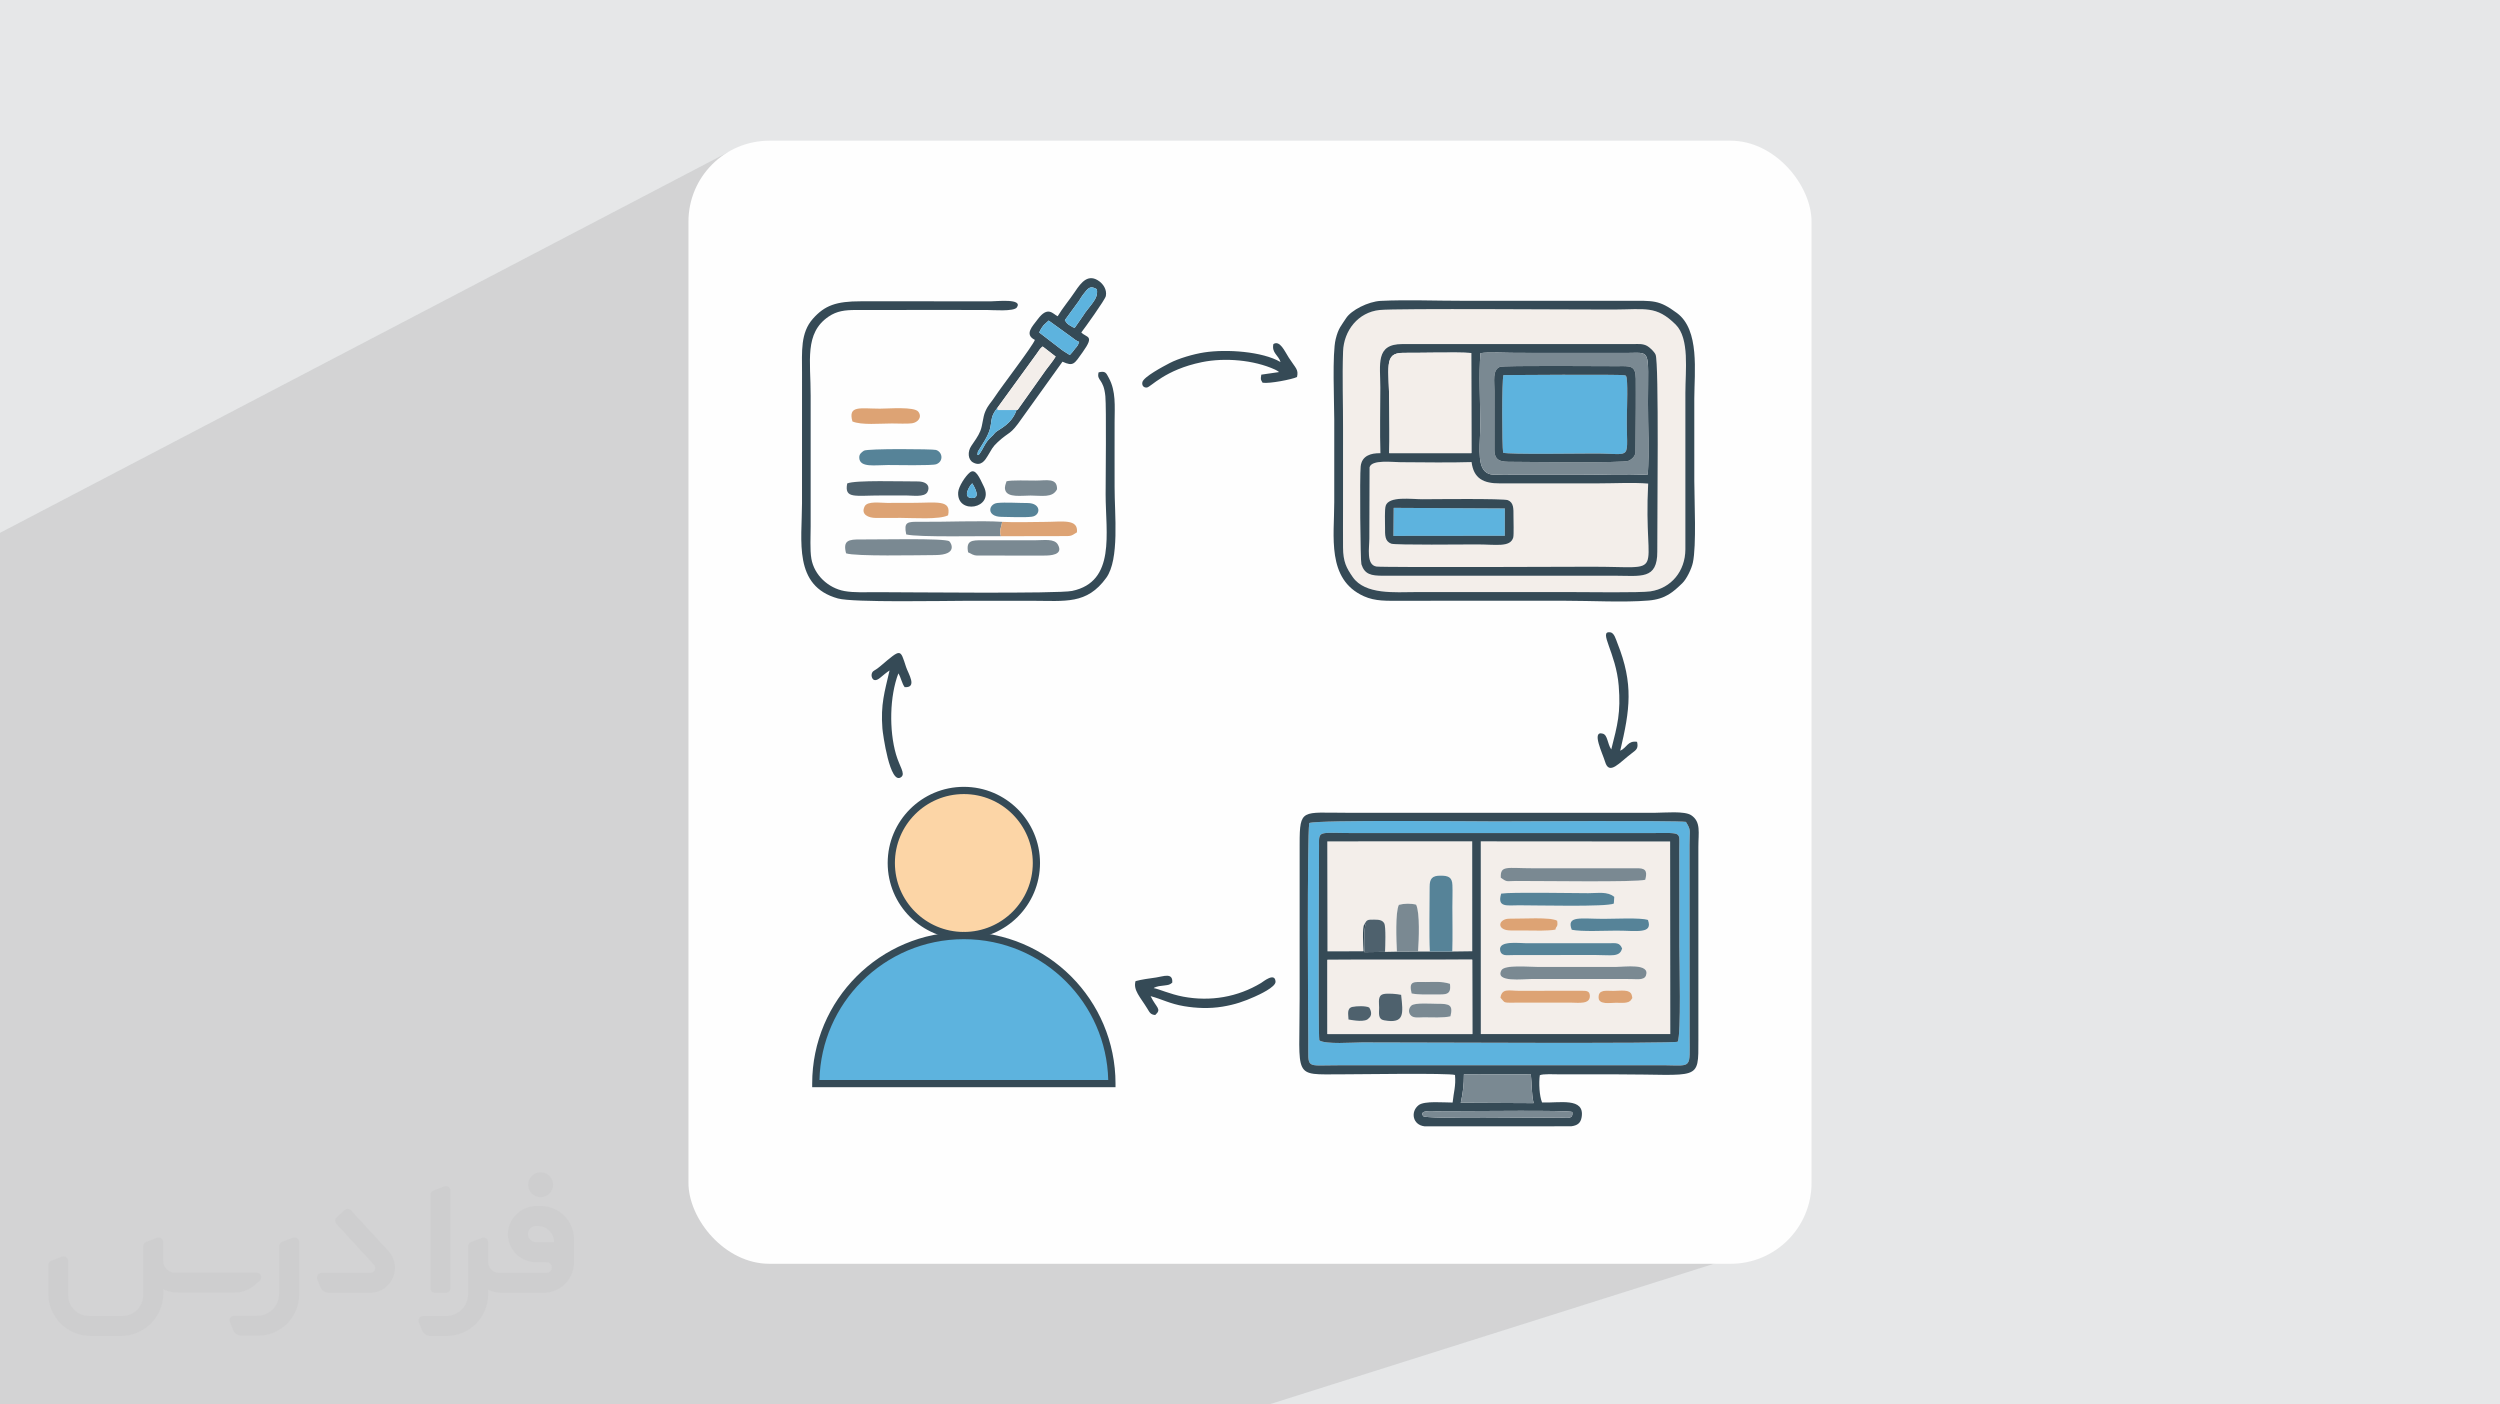 <?xml version="1.0" encoding="UTF-8"?>
<!DOCTYPE svg PUBLIC "-//W3C//DTD SVG 1.0//EN" "http://www.w3.org/TR/2001/REC-SVG-20010904/DTD/svg10.dtd">
<!-- Creator: CorelDRAW -->
<svg xmlns="http://www.w3.org/2000/svg" xml:space="preserve" width="94.192mm" height="52.917mm" version="1.0" style="shape-rendering:geometricPrecision; text-rendering:geometricPrecision; image-rendering:optimizeQuality; fill-rule:evenodd; clip-rule:evenodd"
viewBox="0 0 9404.92 5283.66"
 xmlns:xlink="http://www.w3.org/1999/xlink"
 xmlns:xodm="http://www.corel.com/coreldraw/odm/2003">
 <defs>
  <style type="text/css">
   <![CDATA[
    .fil2 {fill:#FEFEFE}
    .fil14 {fill:#FCD5A6}
    .fil6 {fill:#354A56}
    .fil10 {fill:#4E616D}
    .fil8 {fill:#568398}
    .fil5 {fill:#5DB3DE}
    .fil7 {fill:#7A8992}
    .fil9 {fill:#DDA374}
    .fil11 {fill:#EDDCCA}
    .fil4 {fill:#F3EEEA}
    .fil12 {fill:white}
    .fil13 {fill:#2B2A29;fill-rule:nonzero}
    .fil15 {fill:#354A56;fill-rule:nonzero}
    .fil3 {fill:#373435;fill-rule:nonzero;fill-opacity:0.031}
    .fil1 {fill:#2B2A29;fill-opacity:0.102}
    .fil0 {fill:#E6E7E8}
   ]]>
  </style>
 </defs>
 <g id="Layer_x0020_1">
  <polygon class="fil0" points="-0,0 9404.92,0 9404.92,5283.66 -0,5283.66 "/>
  <polygon class="fil1" points="6532.25,3955.98 6723.22,4667.13 4773.4,5283.66 38.76,5283.66 -0,5283.66 -0,2004.49 2736.98,573.52 "/>
  <rect class="fil2" x="2589.93" y="529.3" width="4225.03" height="4225.03" rx="304.59" ry="304.59"/>
  <g id="_2950171100736">
   <path class="fil3" d="M1125.4 4672.59l0 197.03c0,20.41 -3.74,40.82 -11.66,59.56 -7.92,18.74 -19.16,36.25 -33.74,50.4 -14.58,14.58 -31.65,25.82 -50.4,33.74 -18.74,7.92 -39.15,11.66 -59.56,11.66l-60.82 0c-7.08,0 -14.16,-2.08 -19.99,-6.25 -5.83,-4.16 -10.41,-9.58 -12.92,-16.25l-11.24 -29.16c-0.83,-2.5 -1.25,-5.41 -1.25,-8.33 0,-2.92 1.25,-5.42 2.92,-7.92 1.67,-2.5 3.74,-4.16 6.25,-5.41 2.5,-1.25 5.41,-2.09 7.91,-1.67l86.23 0c22.08,0 42.91,-8.75 58.73,-24.57 15.41,-15.42 24.15,-36.65 24.15,-58.73l0 -179.12c0,-3.33 1.26,-6.66 3.33,-9.58 2.09,-2.92 5,-5 7.92,-6.25l40.82 -15.83c2.5,-0.84 5.41,-1.25 8.33,-0.84 2.92,0.42 5.42,1.26 7.5,2.92 2.09,1.67 4.17,3.75 5.42,6.25 1.25,2.92 2.08,5.83 2.08,8.33z"/>
   <path class="fil3" d="M2033.88 4536.8l-15 0c-59.57,0 -109.13,48.73 -108.31,107.88 0.42,27.5 12.08,54.16 31.66,73.32 19.57,19.57 46.23,30.4 74.14,30.4l39.57 0c5.42,0 10.41,2.08 14.17,5.83 3.74,3.74 5.83,8.75 5.83,14.16 0,5.42 -2.09,10.41 -5.83,14.17 -3.75,3.74 -8.75,5.83 -14.17,5.83l-179.11 0c-10.83,0 -20.83,-4.58 -28.33,-12.08 -7.5,-7.5 -11.66,-17.91 -12.08,-28.33l0 -74.98c0,-2.92 -0.83,-5.41 -2.08,-7.92 -1.25,-2.5 -3.33,-4.57 -5.42,-6.24 -2.08,-1.67 -4.99,-2.51 -7.5,-2.92 -2.92,-0.42 -5.41,0 -8.33,0.83l-41.24 15.83c-2.92,1.25 -5.83,3.33 -7.92,6.25 -2.08,2.92 -2.92,6.25 -2.92,9.58l0 179.12c0,22.08 -8.75,43.32 -24.15,58.73 -15.42,15.42 -36.65,24.57 -58.73,24.57l-86.64 0.01c-2.92,0 -5.42,0.83 -7.92,2.08 -2.5,1.25 -4.58,3.33 -6.25,5.42 -1.66,2.5 -2.5,4.99 -2.92,7.5 -0.41,2.92 0,5.41 1.26,8.33l11.24 29.16c2.5,6.67 7.08,12.5 12.91,16.66 5.83,4.16 12.91,6.25 20,5.83l60.81 0c41.24,0 80.81,-16.25 109.97,-45.82 29.16,-29.16 45.81,-68.74 45.81,-109.97l0 -18.32c15.84,7.91 33.33,12.08 50.82,12.08l157.03 0c30.41,0 59.99,-12.08 81.65,-33.74 21.66,-21.67 33.74,-50.82 33.74,-81.65l0 -85.81c0,-33.32 -13.33,-65.39 -36.65,-89.14 -23.74,-23.74 -55.82,-36.65 -89.14,-36.65zm50.39 136.2l-66.64 0c-7.92,0 -15.42,-2.5 -21.25,-7.91 -5.83,-5.42 -9.59,-12.5 -10.41,-20.42 0,-4.16 0.42,-8.75 2.08,-12.91 1.67,-4.16 3.75,-7.91 6.67,-10.82 5.83,-5.42 13.75,-8.76 21.66,-8.76l7.09 0c16.25,0 31.65,6.25 42.9,17.91 11.66,11.25 17.91,26.66 17.91,42.91z"/>
   <path class="fil3" d="M1694.39 4478.9l0 367.39c0,2.08 -0.42,4.57 -1.25,6.66 -0.84,2.09 -2.09,4.16 -3.75,5.83 -1.67,1.67 -3.33,2.92 -5.41,3.74 -2.09,0.84 -4.16,1.26 -6.67,1.26l-40.82 0c-2.08,0 -4.58,-0.42 -6.66,-1.26 -2.09,-0.83 -4.16,-2.08 -5.42,-3.74 -1.66,-1.67 -2.92,-3.74 -3.74,-5.83 -0.83,-2.09 -1.25,-4.58 -1.25,-6.66l0 -351.57c0,-3.32 0.83,-6.66 2.92,-9.58 2.08,-2.92 4.58,-5 7.91,-6.25l40.83 -15.83c2.5,-0.84 5.41,-1.25 8.33,-1.25 2.92,0.41 5.41,1.25 7.5,2.92 2.5,1.66 4.16,3.74 5.41,6.24 1.25,2.09 2.09,5 2.09,7.92z"/>
   <path class="fil3" d="M1391.56 4863.79l-153.7 0c-7.08,0 -14.17,-2.09 -20,-6.25 -5.83,-4.16 -10.41,-9.99 -13.33,-16.66l-11.24 -28.74c-0.83,-2.51 -1.25,-5.42 -0.83,-8.34 0.41,-2.92 1.25,-5.41 2.92,-7.91 1.66,-2.51 3.74,-4.16 6.24,-5.42 2.51,-1.25 5.42,-2.08 7.92,-2.08l184.11 0c3.33,0 6.66,-1.25 9.58,-2.92 2.93,-2.09 5,-4.58 6.67,-7.92 1.25,-3.33 1.67,-6.66 1.25,-9.99 -0.42,-3.33 -2.08,-6.67 -4.16,-9.17l-141.63 -154.12c-2.92,-3.33 -4.58,-7.92 -4.58,-12.5 0,-4.58 2.09,-8.75 5.83,-12.08l29.58 -27.49c3.33,-2.92 7.92,-4.58 12.5,-4.58 4.58,0.42 8.75,2.09 12.08,5.83l140.37 152.87c55.41,59.57 12.5,157.46 -69.56,157.46z"/>
   <path class="fil3" d="M977.53 4817.97l-20 17.07c-20.83,17.91 -47.49,27.91 -74.98,27.91l-211.19 0c-19.57,0 -39.15,-4.16 -57.06,-12.49l0 16.25c0,20.82 -4.16,41.65 -12.08,60.81 -7.91,19.16 -19.57,36.65 -34.57,51.65 -14.58,14.58 -32.07,26.24 -51.65,34.58 -19.16,7.91 -39.99,12.07 -60.82,12.07l-114.55 0.01c-20.83,0 -41.66,-4.17 -60.82,-12.08 -19.16,-7.92 -36.65,-19.58 -51.65,-34.58 -14.58,-14.58 -26.24,-32.07 -34.57,-51.65 -7.92,-19.16 -12.08,-39.98 -12.08,-60.81l0 -107.89c0,-3.33 1.25,-6.66 2.92,-9.58 2.09,-2.92 4.58,-5 7.92,-6.25l40.82 -15.83c2.5,-0.84 5.41,-1.26 8.33,-0.84 2.92,0.42 5.42,1.25 7.5,2.92 2.09,1.67 4.16,3.75 5.42,6.25 1.25,2.5 2.08,5 2.08,7.92l0 128.71c0,20.83 8.34,40.82 22.92,55.41 14.58,14.58 34.57,22.91 55.4,22.91l125.79 0c20.83,0 40.41,-8.34 54.99,-22.92 14.58,-14.58 22.92,-34.57 22.92,-55.4l0 -184.11c0,-3.33 1.25,-6.67 2.92,-9.59 2.08,-2.92 4.57,-4.99 7.91,-6.24l40.82 -15.84c2.51,-0.83 5.42,-1.25 8.34,-0.83 2.92,0.42 5.41,1.25 7.91,2.92 2.51,1.67 4.17,3.74 5.42,6.25 1.25,2.5 2.08,5.41 2.08,7.91l0 70.4c0,11.66 4.58,23.32 12.92,31.65 8.33,8.34 19.57,13.33 31.65,13.33l307.4 0c3.33,0 7.09,0.84 9.59,2.92 2.92,2.09 5,5 6.25,7.92 1.25,3.33 1.25,6.66 0.41,10.41 0,3.74 -2.08,6.66 -4.57,8.75z"/>
   <path class="fil3" d="M2033.88 4503.89c25.82,0 47.07,-21.25 47.07,-47.07 0,-25.83 -21.25,-47.07 -47.07,-47.07 -25.83,0 -47.08,21.24 -47.08,47.07 0,25.82 21.25,47.07 47.08,47.07z"/>
  </g>
  <g id="_2950171106064">
   <path class="fil4" d="M5193.07 1704.92c-2.52,-80.8 -0.36,-165.15 -0.32,-246.33 0.03,-88.67 -19.22,-164.44 82.82,-164.22l869.7 0.01c19.29,-0.09 34.54,-2.01 51.04,6.85 8.59,4.61 26.78,20.91 31.94,32.81 13.29,30.65 5.98,623.83 6.46,740.7 0.45,107.33 -61.54,91.18 -161.39,91.09l-869.41 0.11c-46.35,0.19 -70.29,-5.31 -82.42,-43.27 -3.97,-12.41 -6.59,-331.86 -2.78,-367.87 4.36,-41.25 39.61,-50.61 74.34,-49.87zm-3.27 -538.67c-80.25,8.55 -134.42,76.91 -137.23,156.13 -3.42,96.25 0.28,198.02 -0.11,294.97 -0.39,98.23 -0.24,196.6 -0.07,294.84 0.08,49.11 -0.37,98.35 0.05,147.45 0.46,54.22 12.84,77.03 36.55,111.27 46.67,67.39 160.25,56.5 235.9,56.44l589.68 0c54.3,0.03 255.81,2.97 293.97,-2.68 79.59,-11.77 131.35,-77.42 131.73,-157.33l0.02 -589.86c-0.04,-83.02 16.58,-204.24 -36.73,-256.78 -73.13,-72.05 -112.76,-56.54 -234.02,-56.15 -129.01,0.42 -815.75,-5.14 -879.75,1.68z"/>
   <path class="fil4" d="M5644.43 3753.06c5.94,-36.68 32.92,-25.99 69.79,-25.74l234.52 -0.28c18.38,0.26 31.28,-0.23 32.34,18.14 1.97,34.3 -42.83,26.88 -70.3,26.84l-188.99 -0.09c-73.14,-0.06 -55.87,4.27 -77.36,-18.87zm369.28 0c-1.03,-31.62 28.08,-25.59 55.83,-25.47 24.86,0.1 65.39,-8.53 69.68,18.43 1.96,12.25 3.69,4.79 -3.21,15.69 -9.18,14.48 -37.42,10.84 -55.12,10.72 -25.31,-0.17 -66.28,8.41 -67.19,-19.37zm178.28 -83.16c-6.81,18.69 -35.13,13.21 -58.16,13.19 -25.21,-0.03 -50.41,-0.05 -75.62,-0.06l-298.63 0.03c-27.6,-0.03 -137.11,13.91 -111.31,-32.99 11.81,-21.48 103.37,-12.67 134,-12.59l298.62 0c29.37,-0.05 128.22,-14.57 111.1,32.42zm-89.72 -102.06c-8.27,34.6 -41.96,24.83 -100.76,24.87 -41.56,0.03 -83.18,0.31 -124.74,0.09l-189.12 0.26c-19.26,0.32 -40.91,4.64 -44.42,-18.89 -5.43,-36.31 69.62,-25.76 97.47,-25.88 41.57,-0.18 83.16,0.05 124.73,0l189.06 -0.02c25.97,-0.31 38.34,-2.74 47.78,19.57zm-250.49 -70.63c-31.41,5.7 -76.53,3.64 -111.08,3.48 -18.97,-0.08 -37.93,-0.11 -56.88,-0.15 -56.84,-0.12 -48.57,-45.28 -3.83,-44.68 47.96,0.64 152.82,-6.83 178.1,7.88 4.53,25.78 -5.25,19.49 -6.3,33.47zm347.77 -36.39c19.85,54.05 -41.73,40.16 -118.66,40.24 -43.22,0.05 -132.03,4.53 -168.04,-3.32 -21.2,-54.23 33.87,-41.38 118.9,-41.12 39.3,0.12 138.89,-5.36 167.8,4.2zm-552.19 -99.19c41.59,-5.94 256.64,-1.66 327.69,-1.51 38.18,0.08 71.97,-7.45 97.8,13.93l-1.7 25.21c-28.74,13.25 -288.57,6.43 -356.93,6.53 -45.1,0.06 -83.28,9.19 -66.87,-44.16zm542.03 -51.98c-34.54,10.02 -394.61,4.1 -486.5,4.5 -36.12,0.16 -32.25,5.78 -57.03,-12.36 -1.99,-47.95 22.7,-35.28 121.31,-35.44l396.99 -0.06c32.17,0.61 31.44,18.63 25.24,43.35zm-618.63 580.52l712.83 -0.15 -0.65 -724.37 -712.32 -0.5 0.14 725.02z"/>
   <path class="fil4" d="M5692.83 2021.81c-10.93,38.55 -64.86,26.22 -137.35,26.35 -38.46,0.07 -306.96,2.93 -321.83,-2.89 -24.52,-9.58 -23.25,-31.33 -23.17,-61.25 0.05,-17.82 -2.1,-67.37 2.44,-81.47 11.97,-37.21 97.22,-24.35 138.45,-24.46 39.38,-0.11 305.08,-3.27 321.32,3.52 22.06,9.23 21.15,31.59 21.05,60.74 -0.05,14.36 1.76,70.11 -0.9,79.45zm-156.83 -283.52c-87.67,2.87 -179.72,0.7 -267.8,0.48 -29.69,-0.08 -108.49,-10.58 -115.89,19.24l-0.82 267.58c-0.02,35.46 -12.49,98.88 26.2,105.63 23,4.01 796.79,0.8 804.93,0.77 299.32,-1.1 198.51,50.2 217.72,-312.7 -55.55,-4.86 -129.86,-0.77 -187.48,-0.83l-370.45 0.07c-62.27,0.28 -98.81,-18.82 -106.41,-80.25z"/>
   <path class="fil5" d="M4963.25 3913.75c-4.97,-32.7 -0.61,-673.94 -1.1,-731.51 -0.52,-60.42 -3.75,-48.18 135.94,-48.18l1096.2 -0.05c139.25,-0.02 122.78,-9.38 123.14,59.6 0.64,122.2 -0.03,244.48 0.25,366.65 0.13,54.89 7.05,331.07 -6.17,358.56 -8.81,7.96 -1014,2.59 -1186.96,2.66 -34.05,0.01 -138.29,8.33 -161.31,-7.73zm-37.91 -817.65c-8.34,57.04 -4.42,751.64 -3.6,819.49 1.32,108.99 -15.54,91.61 115.88,91.97l1228.5 -0.01c101.17,1.37 90.12,12.59 90.14,-110.86l-0.45 -718.19c-0.27,-58.59 7.27,-52.78 -13.38,-86.57 -36.9,-5.77 -656,-1.76 -711.35,-1.79 -89.47,-0.05 -667.99,-6.38 -705.74,5.96z"/>
   <path class="fil6" d="M5914.81 4183.22c5.11,30.25 -23.39,20.94 -49.36,20.9 -77.14,-0.11 -502.63,6.26 -511.11,-4.98 -18.28,-24.25 35.02,-18.94 46.14,-18.9 25.17,0.07 50.41,-0.29 75.61,-0.22 74.13,0.22 415.08,-4.28 438.72,3.21zm-407.6 -141.83l251.84 0.34c3.82,36.54 2.11,71.48 10.32,108.21l-274.12 -1.38c8.11,-35.88 12.05,-68.31 11.95,-107.17zm-581.87 -945.29c37.75,-12.34 616.27,-6.01 705.74,-5.96 55.36,0.03 674.45,-3.98 711.35,1.79 20.65,33.79 13.11,27.98 13.38,86.57l0.45 718.19c-0.02,123.45 11.02,112.23 -90.14,110.86l-1228.5 0.01c-131.42,-0.36 -114.57,17.01 -115.88,-91.97 -0.82,-67.85 -4.73,-762.45 3.6,-819.49zm867.31 948.93c11.27,-5.99 56.98,-3.41 72.79,-3.44 23.94,-0.05 47.89,0.03 71.82,0.01 47.89,-0.05 95.77,0.08 143.64,0.04 314.37,-0.28 308.68,29.17 308.35,-129.82l-0.05 -725.76c-0.05,-53.58 10.5,-94.34 -26.96,-119.28 -25.22,-16.78 -100.18,-9.25 -133.93,-9.17l-1164.24 0c-165.13,0.15 -174.99,-17.46 -174.84,117.1 0.11,97.01 -0.04,194.05 -0.02,291.06 0.02,97.02 -0.09,194.05 -0.02,291.06 0.19,303.93 -28.02,284.73 155.97,284.77 53.78,0.01 407.81,-5.44 428.56,2.45 3.57,43.06 -5.09,63.52 -9,103.69 -31.9,0.32 -106.21,-7.37 -128.07,9.95 -31.22,24.73 -22.49,74.25 22.41,79.5l551.53 -0.11c23.2,-2.89 35.76,-11.67 39.5,-34.29 12.61,-76.14 -85.67,-52.54 -148.92,-55.32 -10.13,-25.01 -12.61,-73.11 -8.54,-102.44z"/>
   <path class="fil4" d="M5132.63 3477.1c9.77,-17.84 12.13,-17.58 37.27,-17.52 18.05,0.04 30.8,1.66 37.64,14.11 6.77,12.33 3.84,88.54 2.93,107.28l44.64 -0.91c-1.92,-41.17 -6.42,-148.7 7.45,-175.99 19.75,-5.5 44.96,-5.83 64.82,-0.75 14.75,31.09 10.28,132.35 7.26,176.2l44.35 0.12c-3.46,-64.78 -0.68,-170.25 -0.82,-242.59 -0.07,-31.34 8.9,-43.02 41.2,-42.93 29.59,0.1 43.42,5.84 44.66,35.5 1.1,26.54 -0.19,56.3 -0.17,83.24 0.05,55.01 1.37,111.91 -0.37,166.7l75.06 -1 -0.19 -413.49 -545.11 0.15 0.65 413.59 135.52 -0.11c-0.72,-19.41 -5.53,-90.52 3.21,-101.6z"/>
   <path class="fil6" d="M5570.62 3165.14l712.32 0.5 0.65 724.37 -712.83 0.15 -0.14 -725.02zm-576.79 445.51l544.58 -0.34 0.44 279.79 -544.91 0.1 -0.11 -279.55zm469.67 -31.09l-84.5 0.08 -44.35 -0.12 -79.53 0.54 -44.64 0.91 -78.34 0.99c2.64,-19.48 1.59,-39.73 1.04,-59.48 -1.24,-44.29 8.09,-45.34 -0.54,-45.37 -8.74,11.07 -3.92,82.19 -3.21,101.6l-135.52 0.11 -0.65 -413.59 545.11 -0.15 0.19 413.49 -75.06 1zm-500.25 334.2c23.02,16.06 127.26,7.74 161.31,7.73 172.96,-0.07 1178.16,5.3 1186.96,-2.66 13.22,-27.49 6.3,-303.67 6.17,-358.56 -0.28,-122.18 0.39,-244.46 -0.25,-366.65 -0.36,-68.98 16.11,-59.62 -123.14,-59.6l-1096.2 0.05c-139.7,0 -136.46,-12.24 -135.94,48.18 0.49,57.57 -3.87,698.81 1.1,731.51z"/>
   <path class="fil6" d="M5536 1738.29c7.6,61.43 44.14,80.53 106.41,80.25l370.45 -0.07c57.61,0.06 131.93,-4.03 187.48,0.83 -19.21,362.9 81.6,311.6 -217.72,312.7 -8.14,0.03 -781.94,3.25 -804.93,-0.77 -38.69,-6.75 -26.22,-70.17 -26.2,-105.63l0.82 -267.58c7.41,-29.82 86.21,-19.32 115.89,-19.24 88.09,0.22 180.14,2.39 267.8,-0.48zm663.11 46.52c-85.96,4.98 -185.3,-0.28 -273.19,0.28 -90.65,0.57 -181.49,-0.19 -272.18,-0.08 -29.32,0.03 -49.75,5.49 -68.13,-12.51 -29.46,-28.86 -16.76,-109.89 -16.81,-174.05 -0.07,-82.23 -5.79,-190.99 0.51,-269.74 26.37,-5.05 104.86,-0.97 137.36,-1.15l408.24 0.26c97.78,0.34 85.11,-23.19 84.77,187.48 -0.14,86.32 4.41,184.69 -0.58,269.51zm-972.95 -80.19c2.31,-56.73 0.36,-117.07 0.35,-174.21 -0.05,-148.48 -23.71,-203.46 52.85,-203.01 73.34,0.43 193.32,-3.31 255.33,0.59l0.7 376.76 -309.23 -0.13zm-33.09 0.3c-34.73,-0.74 -69.97,8.63 -74.34,49.87 -3.81,36.02 -1.2,355.46 2.78,367.87 12.12,37.96 36.07,43.46 82.42,43.27l869.41 -0.11c99.85,0.09 161.83,16.24 161.39,-91.09 -0.48,-116.87 6.83,-710.05 -6.46,-740.7 -5.16,-11.9 -23.35,-28.2 -31.94,-32.81 -16.51,-8.86 -31.75,-6.94 -51.04,-6.85l-869.7 -0.01c-102.05,-0.22 -82.79,75.56 -82.82,164.22 -0.04,81.18 -2.2,165.53 0.32,246.33z"/>
   <path class="fil6" d="M5189.8 1166.24c64,-6.82 750.73,-1.26 879.75,-1.68 121.26,-0.4 160.89,-15.91 234.02,56.15 53.32,52.54 36.69,173.76 36.73,256.78l-0.02 589.86c-0.38,79.91 -52.14,145.56 -131.73,157.33 -38.16,5.64 -239.68,2.71 -293.97,2.68l-589.68 0c-75.66,0.06 -189.23,10.94 -235.9,-56.44 -23.71,-34.24 -36.1,-57.05 -36.55,-111.27 -0.42,-49.1 0.03,-98.34 -0.05,-147.45 -0.17,-98.24 -0.32,-196.61 0.07,-294.84 0.39,-96.95 -3.31,-198.72 0.11,-294.97 2.82,-79.22 56.98,-147.59 137.23,-156.13zm4.52 -34.37c-46.98,2.34 -111.27,34.94 -130.63,65.44 -17.65,27.82 -28.58,36.32 -38.94,78.62 -13.35,54.45 -5.4,235.88 -5.32,303.62 0.13,103.3 -0.27,206.64 -0.05,309.95 0.27,127.35 -29.5,289.69 111.14,353.38 43.5,19.71 88.13,17.23 137.67,17.19l619.92 -0.06c96.48,-0.08 220.15,6.88 313.29,-0.83 64.89,-5.37 93.56,-32.68 127.35,-65.18 16.09,-15.47 34.79,-53.97 39.78,-77.37 13.91,-65.27 5.6,-230.84 5.4,-306.51 -0.26,-103.26 -0.34,-206.69 -0.04,-309.95 0.28,-101.09 20.91,-258.95 -65.15,-322.49 -68.42,-50.52 -88.33,-46.14 -186.27,-46.16l-619.91 0.01c-99.52,0.15 -211.1,-4.49 -308.23,0.34z"/>
   <path class="fil5" d="M5654.68 1703.1c22.08,7.16 286.92,2.9 346.83,2.94 147.23,0.1 115.85,31.55 118.78,-145.38 0.39,-23.19 4.32,-133.18 -2.71,-145.2 -6.82,-6.18 4.07,-0.88 -7.5,-3.74 -16,-3.94 -451.73,-0.77 -454.09,-0.66 -6.57,17.82 -5.53,267.54 -1.32,292.05z"/>
   <path class="fil4" d="M5271.12 3742.57c7.27,69.75 14.64,109.69 -63.65,95.91 -24.26,-4.26 -19.32,-25.44 -19.25,-47.62 0.07,-20.78 -6.03,-45.4 15.66,-50.99 16.57,-4.27 52.48,-0.58 67.25,2.7zm-120.11 47.78c8.49,13.31 11.05,30.87 -1.8,40.25 -12.22,16.48 -57.23,8.04 -76.24,4.77 -0.59,-19.4 -7.04,-42.5 14.53,-47.41 15.68,-3.57 51.3,-4.55 63.51,2.39zm305.52 32.98c-27.63,6.58 -69.47,3.63 -101.45,3.81 -15.33,0.08 -35.15,3.5 -45.77,-5.53 -13.44,-11.43 -9.96,-29.39 0.23,-38.68 13.05,-11.89 77.62,-6.59 98.55,-6.7 44.7,-0.23 59.15,3.8 48.44,47.1zm-146.02 -86c-12.16,-49.13 8.07,-43.01 52.16,-42.94 34.5,0.05 59.88,-3.36 91.89,6.63 6.16,42.85 -15.63,40.26 -54.05,40.2 -30.89,-0.05 -62.59,1.5 -90,-3.88zm-316.57 152.86l544.91 -0.1 -0.44 -279.79 -544.58 0.34 0.11 279.55z"/>
   <path class="fil6" d="M4132.9 1400.81c-8.34,32.82 19.04,21.82 25.41,89.7 4.14,44.14 1.01,311.67 1.01,368.76 0.01,146.11 39.02,329.17 -126.22,363.79 -53.11,11.12 -630.29,4.65 -734.29,4.65 -38.08,0 -85.87,2.51 -122.4,-4.24 -60.21,-11.13 -113.22,-59.6 -124.04,-121.46 -5.87,-33.54 -2.59,-86.04 -2.72,-121.79l0.02 -491.4c0.25,-130.94 -24.52,-235.68 68.03,-298.15 30.38,-20.5 60.42,-24.47 101.74,-24.46 81.9,0.02 163.81,-0.04 245.7,-0.16 81.9,-0.12 163.8,0.02 245.7,0.06 22.38,0.02 103.19,6.86 114.53,-9.62 23.55,-34.23 -74.55,-22.95 -95.63,-22.97 -163.79,-0.19 -327.6,0.07 -491.4,-0.07 -92.82,-0.08 -135.91,15.69 -180.23,65.64 -47.03,53.03 -41.04,122.54 -40.89,202.78 0.3,163.77 0.03,327.61 -0.08,491.4 -0.11,141.88 -33.52,311.51 135.34,358.21 57.16,15.81 398.43,8.84 482.76,8.71 81.9,-0.13 163.8,-0.14 245.7,-0.06 127,0.13 207.59,14.75 280.69,-86.31 50.57,-69.9 31.25,-239.14 31.46,-341.02 0.16,-81.89 -0.4,-163.82 0,-245.7 0.28,-59.34 5.51,-115.25 -21.74,-165.34 -10.24,-18.83 -12.14,-27.25 -38.44,-20.97z"/>
   <path class="fil4" d="M5226.16 1704.62l309.23 0.13 -0.7 -376.76c-62.02,-3.9 -181.99,-0.16 -255.33,-0.59 -76.56,-0.45 -52.9,54.54 -52.85,203.01 0.01,57.13 1.96,117.47 -0.35,174.21z"/>
   <path class="fil7" d="M5641.93 1380.43c14.99,-6.39 390.56,-2.42 442.75,-2.82 47.91,-0.37 68.4,-4.06 69.01,46.79 0.43,36.39 0,73.3 0.11,109.79l-1.29 169.53c-2.69,13.65 -12.05,22.8 -24.18,29.31 -18.9,10.13 -386.72,4.34 -440.59,4.31 -39.01,-0.02 -65.2,-1.14 -65.7,-44.4l0.17 -223.01c0.09,-33.66 -8.44,-77.49 19.73,-89.5zm557.18 404.38c4.99,-84.82 0.44,-183.19 0.58,-269.51 0.34,-210.67 13.01,-187.14 -84.77,-187.48l-408.24 -0.26c-32.5,0.18 -110.99,-3.9 -137.36,1.15 -6.3,78.75 -0.58,187.52 -0.51,269.74 0.05,64.15 -12.64,145.19 16.81,174.05 18.37,18 38.81,12.54 68.13,12.51 90.69,-0.11 181.53,0.65 272.18,0.08 87.89,-0.56 187.23,4.7 273.19,-0.28z"/>
   <path class="fil6" d="M3752.85 1542.55l71.37 0.19c-18.83,53.94 -65.17,71.28 -78.58,83.19 -5.27,4.67 -4.7,5.4 -8.78,9.91 -3.41,3.75 -5.5,5.58 -9.61,9.3 -23.11,20.94 -27.26,43.48 -45.81,66.77 -3.09,-4.23 -6.64,7.28 -2.64,-12.93l17.25 -28.02c51.17,-78.86 16.8,-82.68 51.64,-130.87l3.69 -4.82 148.8 -204.89c6.64,-9 12.91,-20.74 22.31,-26.9l48.88 37.93c-8.99,14.86 -25.45,35.75 -36.59,50.13l-106.52 150.27 -75.43 0.74zm156.55 -291.86c5.07,-11.44 9.39,-18.1 16.29,-26.98l19.23 -17.78 85.28 61.54c11.32,8.85 17.09,13.39 29.57,19.03 -7.27,20.19 -9.66,16.17 -22.07,33.63 -0.47,0.67 -1.02,1.64 -1.5,2.32l-11.62 13.14 -24.18 -15.25c-4.2,-3.04 -2.27,-1.65 -6.61,-4.76l-84.38 -64.88zm150.21 -119.69c4.52,-6.73 6.51,-11.77 13.38,-20.82 21.55,-28.37 28.39,-36.67 53.62,-22.02 3.88,28.82 -9.28,43.21 -37.73,79.33 -6.7,8.51 -6.55,8.41 -12.48,17.67l-33.36 48.1c-14.73,-4.88 -3.59,-0.97 -13.26,-6.17 -15.46,-8.32 -16.75,-11.26 -23.9,-22.67l53.74 -73.43zm-80.67 58.75c-17.99,-8.23 -36.42,-40.93 -75.43,11.77 -18.98,25.64 -51.61,56.67 -10.31,77.14 -8.92,24.34 -126.75,177.16 -151.2,214.99 -13.67,21.17 -24.67,29.17 -35.66,55.08 -9.12,21.49 -9.11,48.81 -18.28,72.44 -7.3,18.79 -23.86,41.32 -34.16,56.57 -14.25,21.13 -13.07,51.08 6.81,62.03 30.46,16.75 45.71,-9.77 54.47,-23.86 16.29,-26.23 17.33,-33.28 37.99,-52.46 46.55,-43.2 45.19,-23.11 91.46,-90.15l152.42 -212.6c41.69,18.9 44.28,8.2 75.66,-35.57 46.81,-65.3 15.3,-53.21 -4.87,-74.45 10.59,-13.27 89.66,-123.14 92.36,-137.08 4.93,-25.43 -11.84,-45.62 -23.57,-54.53 -41.87,-31.77 -68.67,2.27 -92.24,37.68 -21.51,32.3 -46.5,61.18 -65.44,92.99z"/>
   <path class="fil6" d="M5654.68 1703.1c-4.21,-24.5 -5.25,-274.22 1.32,-292.05 2.37,-0.11 438.1,-3.29 454.09,0.66 11.57,2.87 0.68,-2.44 7.5,3.74 7.03,12.02 3.1,122.01 2.71,145.2 -2.93,176.93 28.45,145.48 -118.78,145.38 -59.92,-0.04 -324.76,4.22 -346.83,-2.94zm-12.75 -322.67c-28.17,12.01 -19.64,55.85 -19.73,89.5l-0.17 223.01c0.5,43.26 26.69,44.38 65.7,44.4 53.87,0.03 421.69,5.82 440.59,-4.31 12.13,-6.51 21.5,-15.66 24.18,-29.31l1.29 -169.53c-0.11,-36.49 0.32,-73.4 -0.11,-109.79 -0.61,-50.85 -21.1,-47.16 -69.01,-46.79 -52.19,0.4 -427.76,-3.57 -442.75,2.82z"/>
   <polygon class="fil5" points="5242.07,2016.09 5661.11,2015.6 5661.3,1912.8 5243.03,1910.54 "/>
   <path class="fil6" d="M5243.03 1910.54l418.27 2.27 -0.19 102.79 -419.04 0.49 0.96 -105.55zm449.8 111.27c2.66,-9.34 0.85,-65.09 0.9,-79.45 0.1,-29.15 1.01,-51.51 -21.05,-60.74 -16.25,-6.79 -281.94,-3.63 -321.32,-3.52 -41.23,0.11 -126.48,-12.75 -138.45,24.46 -4.53,14.1 -2.39,63.64 -2.44,81.47 -0.08,29.91 -1.35,51.67 23.17,61.25 14.88,5.81 283.37,2.96 321.83,2.89 72.49,-0.13 126.42,12.2 137.35,-26.35z"/>
   <path class="fil7" d="M5507.2 4041.39c0.1,38.86 -3.84,71.29 -11.95,107.17l274.12 1.38c-8.22,-36.72 -6.5,-71.66 -10.32,-108.21l-251.84 -0.34z"/>
   <path class="fil6" d="M4790.45 1294.34c-7.41,33.39 19.63,41.93 26.88,67.69 -67.98,-40.06 -203.32,-49.14 -286.8,-36.33 -41.78,6.4 -96.95,22.86 -130,40.03 -25.75,13.4 -97.72,51.73 -102.79,71.57 -3.24,12.65 4.95,22.03 17,20.48 15.19,-1.95 67.28,-66.81 206.92,-95.42 85.54,-17.53 194.33,-8.58 274.47,27.78 1.97,0.89 5.9,2.88 7.85,4.06 4.81,2.95 4.57,2.87 7.63,5.54l-66.64 9.69c-2.74,19.06 -2.98,17.14 4.83,30.31 24.34,4.54 112.33,-12.68 129.57,-21.44 6.23,-29.3 -4.79,-32.02 -30.89,-72.71 -16.18,-25.23 -33.58,-66.67 -58.03,-51.25z"/>
   <path class="fil7" d="M6189.39 3309.64c6.2,-24.72 6.93,-42.75 -25.24,-43.35l-396.99 0.06c-98.61,0.16 -123.29,-12.51 -121.31,35.44 24.78,18.14 20.92,12.52 57.03,12.36 91.89,-0.4 451.97,5.52 486.5,-4.5z"/>
   <path class="fil6" d="M4340.05 3717.23c3.83,-2.67 2.77,-2.21 9.76,-4.72 2.25,-0.81 7.42,-2.06 9.91,-2.55 5.2,-1.02 13.92,-1.72 19.64,-2.49 17.69,-2.38 20.21,-2.27 30.63,-10.73 3.35,-39.71 -34.04,-23.2 -60.32,-19.51 -25.6,3.6 -55.9,7.57 -77.78,13.72 -9.69,33.72 17.79,59.94 44.12,103.06 9.02,14.77 11.84,22.78 29.86,24.47 25.66,-23.12 4.41,-26.29 -17.3,-71.05 42.95,11.47 72.81,28.84 125.25,37.7 47.16,7.98 96.95,9.81 144.82,1.92 47.74,-7.87 81.52,-19.74 121.37,-37.53 14.94,-6.67 79.95,-35.96 78.58,-56.86 -2.37,-36.31 -46.3,0.37 -54.27,5.18 -88.15,53.2 -190.4,70.79 -292.9,51.64 -49.1,-9.18 -91.45,-29 -111.37,-32.25z"/>
   <path class="fil7" d="M6192 3669.89c17.11,-46.99 -81.74,-32.47 -111.1,-32.42l-298.62 0c-30.62,-0.08 -122.19,-8.89 -134,12.59 -25.8,46.9 83.71,32.96 111.31,32.99l298.63 -0.03c25.2,0.01 50.4,0.03 75.62,0.06 23.04,0.02 51.35,5.5 58.16,-13.19z"/>
   <path class="fil8" d="M5379 3579.63l84.5 -0.08c1.74,-54.79 0.42,-111.69 0.37,-166.7 -0.02,-26.94 1.27,-56.7 0.17,-83.24 -1.24,-29.66 -15.08,-35.4 -44.66,-35.5 -32.3,-0.1 -41.27,11.58 -41.2,42.93 0.14,72.34 -2.65,177.81 0.82,242.59z"/>
   <path class="fil6" d="M6061.55 2819.25c-14.77,-21.13 -13.27,-53.62 -31.43,-59.1 -44.93,-13.57 -0.81,75.02 8.13,105.47 15.59,53.11 53.1,3.63 101.48,-32.68 15.95,-11.96 24.54,-17.49 18.86,-42.28 -35.8,-4.97 -36.99,21.37 -63.34,33.62 36.43,-154.18 51,-250.18 -10.74,-405.1 -6.2,-15.55 -11.86,-38.78 -27.21,-40.61 -45.77,-5.46 22.33,76.83 32.27,201.24 8.1,101.14 -4.44,146.82 -28.01,239.44z"/>
   <path class="fil7" d="M3182.9 2081.52c33.56,12.17 267.94,7.02 335.16,6.66 87.1,-0.46 59.59,-46.26 53.3,-51.77 -14.71,-12.88 -277.18,-6.24 -333.05,-6.96 -46.09,-0.59 -68.09,3.56 -55.42,52.07z"/>
   <path class="fil6" d="M3346.43 2522.37c-18.78,81.81 -33.82,126.66 -26.84,218.39 1.28,16.85 28.14,217.27 71.14,182.15 15.87,-12.96 -6.55,-38.8 -19.89,-84.61 -26.43,-90.73 -24.17,-218.95 8.88,-305.14 10.25,16.99 13.16,38.16 23.74,51.98 49.01,2.69 13.28,-51.09 5.21,-75.72 -22.63,-69.02 -17.81,-70.07 -95.38,-4.55 -5.3,4.48 -11.24,9.16 -17.06,13.11 -7.92,5.37 -14.9,6.76 -17.12,18.62 -1.96,10.42 5.42,35.63 32.7,12.63 9.52,-8.03 24.65,-20.65 34.62,-26.87z"/>
   <path class="fil8" d="M5643.23 3574.17c3.51,23.53 25.16,19.21 44.42,18.89l189.12 -0.26c41.56,0.22 83.18,-0.06 124.74,-0.09 58.8,-0.04 92.49,9.73 100.76,-24.87 -9.44,-22.31 -21.81,-19.88 -47.78,-19.57l-189.06 0.02c-41.57,0.05 -83.16,-0.18 -124.73,0 -27.85,0.12 -102.9,-10.42 -97.47,25.88z"/>
   <path class="fil8" d="M5714.23 3405.78c68.36,-0.1 328.19,6.72 356.93,-6.53l1.7 -25.21c-25.83,-21.38 -59.62,-13.85 -97.8,-13.93 -71.05,-0.15 -286.11,-4.43 -327.69,1.51 -16.42,53.35 21.77,44.22 66.87,44.16z"/>
   <path class="fil7" d="M3765.29 2017.2c-6.87,-23.82 1.38,-31.82 4.89,-54.04 -79.9,-5.51 -217.31,0.94 -308.84,-0.16 -49.08,-0.58 -61.63,0.14 -52.21,47.45 43.54,11.57 289.09,5.41 356.16,6.75z"/>
   <path class="fil7" d="M3642.02 2077.83c13.84,5.44 15.94,11.14 34.58,12.16l249.72 0.07c25.71,0.11 75.6,-2.13 53.28,-41.45 -13.2,-23.26 -52.35,-16.09 -83.54,-16.23l-200.36 0.11c-39.94,-0.31 -62.28,0.64 -53.68,45.33z"/>
   <path class="fil4" d="M3751.4 1535.27l1.45 7.29 75.43 -0.74 106.52 -150.27c11.14,-14.39 27.61,-35.28 36.59,-50.13l-48.88 -37.93c-9.4,6.16 -15.67,17.9 -22.31,26.9l-148.8 204.89z"/>
   <path class="fil8" d="M3250.02 1695.5c-9.79,6.83 -18.42,12.93 -17.5,27.41 2.38,37.36 59.87,26.47 107.88,26.46 28.03,0 165.94,2.9 181.77,-2.99 28.27,-10.48 24.04,-46 -1.02,-53.76 -11.71,-3.63 -259.02,-5.6 -271.13,2.88z"/>
   <path class="fil9" d="M3566.61 1938.64c13.16,-60.63 -41.82,-46.83 -139.28,-46.86 -30.22,-0.01 -60.48,0.17 -90.71,0.13 -24.44,-0.03 -73.15,-7.68 -83.57,12.62 -16.21,31.54 14.66,43.86 41.86,43.94 31.48,0.08 63.09,-0.23 94.64,-0.18 46.96,0.07 143.16,7.1 177.07,-9.66z"/>
   <path class="fil10" d="M3187.14 1818.7c-11.33,59.04 28.86,45.11 130.57,45.21 30.23,0.03 60.48,-0.06 90.71,-0.04 24.33,0.01 68.24,7.41 80.07,-12.07 9.58,-15.78 6.63,-40.94 -38.27,-40.69 -57.9,0.33 -233.36,-5.69 -263.08,7.59z"/>
   <path class="fil9" d="M3770.18 1963.16c-3.51,22.22 -11.76,30.21 -4.89,54.04l225.4 -0.43c36.72,-0.86 34.29,3.38 60.79,-14.2 5.27,-51.93 -53.93,-39.43 -121.41,-39.22 -51.25,0.16 -111.16,2.46 -159.89,-0.19z"/>
   <path class="fil9" d="M5721.8 3771.93l188.99 0.09c27.48,0.04 72.27,7.46 70.3,-26.84 -1.06,-18.37 -13.96,-17.88 -32.34,-18.14l-234.52 0.28c-36.87,-0.25 -63.85,-10.94 -69.79,25.74 21.5,23.14 4.22,18.81 77.36,18.87z"/>
   <path class="fil7" d="M5255.11 3580.05l79.53 -0.54c3.03,-43.85 7.49,-145.11 -7.26,-176.2 -19.86,-5.08 -45.07,-4.75 -64.82,0.75 -13.87,27.29 -9.37,134.83 -7.45,175.99z"/>
   <path class="fil7" d="M5354.34 4199.13c8.48,11.24 433.96,4.87 511.11,4.98 25.96,0.04 54.47,9.36 49.36,-20.9 -23.63,-7.49 -364.59,-2.99 -438.72,-3.21 -25.19,-0.07 -50.43,0.29 -75.61,0.22 -11.12,-0.04 -64.42,-5.35 -46.14,18.9z"/>
   <path class="fil9" d="M3206.76 1585.42c33.6,14.66 105.56,7.65 148.75,7.65 20.03,0 57.63,1.96 75.69,-0.7 21.51,-3.17 39.26,-22.83 23.42,-43.6 -15.18,-19.92 -113.24,-11.31 -144.46,-11.4 -74.17,-0.22 -120.63,-13.59 -103.4,48.06z"/>
   <path class="fil8" d="M6199.55 3460.81c-28.91,-9.57 -128.5,-4.08 -167.8,-4.2 -85.03,-0.26 -140.1,-13.11 -118.9,41.12 36.01,7.86 124.81,3.37 168.04,3.32 76.93,-0.08 138.51,13.81 118.66,-40.24z"/>
   <path class="fil7" d="M3786.46 1810.71c-2.49,9.27 -8.53,20.07 -4.77,32.95 8.58,29.48 61.2,20.59 95.47,20.58 41.35,-0.02 82.9,9.95 99.42,-23.86 0.79,-44.15 -39.65,-32.44 -80.52,-32.47 -23.83,0.02 -93.54,-2.4 -109.59,2.81z"/>
   <path class="fil10" d="M5132.63 3477.1c8.63,0.03 -0.7,1.08 0.54,45.37 0.55,19.75 1.6,40 -1.04,59.48l78.34 -0.99c0.92,-18.74 3.84,-94.95 -2.93,-107.28 -6.84,-12.45 -19.59,-14.07 -37.64,-14.11 -25.14,-0.06 -27.51,-0.32 -37.27,17.52z"/>
   <path class="fil9" d="M5851.78 3497.21c1.05,-13.98 10.83,-7.69 6.3,-33.47 -25.28,-14.71 -130.14,-7.24 -178.1,-7.88 -44.73,-0.6 -53.01,44.56 3.83,44.68 18.95,0.04 37.91,0.07 56.88,0.15 34.55,0.16 79.67,2.22 111.08,-3.48z"/>
   <path class="fil8" d="M3865.82 1892.4c-31.77,0.08 -84.54,-3.4 -113.56,-0.25 -34.39,3.74 -42.13,51.46 15.09,52.24 29.4,0.41 87.24,2.86 113.91,-0.46 34.54,-4.29 37.2,-51.21 -15.44,-51.53z"/>
   <path class="fil6" d="M3657.51 1818.24c10.71,17.15 33.04,57.68 -3.07,55.35 -33.37,-2.15 -9.12,-44.04 3.07,-55.35zm-8.82 -41.03c-16.21,12.79 -42.66,52.82 -44.09,74.77 -5.64,85.87 136.57,62.07 96.81,-20.98 -17.38,-36.3 -31.88,-70.23 -52.72,-53.79z"/>
   <path class="fil5" d="M3909.4 1250.7l84.38 64.88c4.34,3.12 2.41,1.73 6.61,4.76l24.18 15.25 11.62 -13.14c0.48,-0.68 1.03,-1.65 1.5,-2.32 12.41,-17.46 14.8,-13.44 22.07,-33.63 -12.47,-5.64 -18.24,-10.18 -29.57,-19.03l-85.28 -61.54 -19.23 17.78c-6.9,8.88 -11.21,15.54 -16.29,26.98z"/>
   <path class="fil10" d="M5271.12 3742.57c-14.77,-3.28 -50.67,-6.97 -67.25,-2.7 -21.69,5.59 -15.59,30.21 -15.66,50.99 -0.07,22.18 -5.01,43.35 19.25,47.62 78.29,13.78 70.92,-26.16 63.65,-95.91z"/>
   <path class="fil7" d="M5408.09 3776.23c-20.93,0.11 -85.5,-5.19 -98.55,6.7 -10.19,9.3 -13.67,27.25 -0.23,38.68 10.62,9.04 30.44,5.61 45.77,5.53 31.97,-0.18 73.82,2.77 101.45,-3.81 10.71,-43.29 -3.73,-47.33 -48.44,-47.1z"/>
   <path class="fil5" d="M4005.88 1204.44c7.15,11.4 8.45,14.35 23.9,22.67 9.67,5.2 -1.47,1.29 13.26,6.17l33.36 -48.1c5.93,-9.27 5.78,-9.17 12.48,-17.67 28.46,-36.12 41.62,-50.51 37.73,-79.33 -25.23,-14.66 -32.07,-6.35 -53.62,22.02 -6.87,9.05 -8.86,14.09 -13.38,20.82l-53.74 73.43z"/>
   <path class="fil7" d="M5310.51 3737.33c27.42,5.38 59.11,3.83 90,3.88 38.42,0.06 60.21,2.65 54.05,-40.2 -32.01,-9.99 -57.39,-6.58 -91.89,-6.63 -44.09,-0.07 -64.32,-6.18 -52.16,42.94z"/>
   <path class="fil5" d="M3752.85 1542.55l-1.45 -7.29 -3.69 4.82c-34.84,48.19 -0.47,52.01 -51.64,130.87l-17.25 28.02c-4,20.21 -0.45,8.7 2.64,12.93 18.55,-23.28 22.71,-45.83 45.81,-66.77 4.1,-3.71 6.19,-5.54 9.61,-9.3 4.07,-4.5 3.5,-5.23 8.78,-9.91 13.41,-11.91 59.75,-29.26 78.58,-83.19l-71.37 -0.19z"/>
   <path class="fil9" d="M6080.9 3772.43c17.69,0.12 45.94,3.75 55.12,-10.72 6.9,-10.89 5.16,-3.43 3.21,-15.69 -4.29,-26.96 -44.82,-18.33 -69.68,-18.43 -27.75,-0.12 -56.85,-6.15 -55.83,25.47 0.91,27.78 41.88,19.2 67.19,19.37z"/>
   <path class="fil10" d="M5151.01 3790.35c-12.21,-6.94 -47.84,-5.96 -63.51,-2.39 -21.57,4.91 -15.12,28.01 -14.53,47.41 19.01,3.27 64.02,11.7 76.24,-4.77 12.85,-9.38 10.28,-26.94 1.8,-40.25z"/>
   <path class="fil5" d="M3657.51 1818.24c-12.18,11.3 -36.43,53.2 -3.07,55.35 36.11,2.34 13.78,-38.19 3.07,-55.35z"/>
   <path class="fil11" d="M3528.72 3345.78c0,0 0,0 0,0z"/>
   <g>
    <circle class="fil12" cx="3625.97" cy="3246.61" r="272.95"/>
    <path class="fil13" d="M3625.97 2972.7c75.64,0 144.12,30.66 193.69,80.23 49.56,49.56 80.23,118.05 80.23,193.69 0,75.64 -30.66,144.12 -80.23,193.69 -49.56,49.56 -118.05,80.23 -193.69,80.23 -75.64,0 -144.12,-30.66 -193.69,-80.23 -49.56,-49.56 -80.23,-118.05 -80.23,-193.69 0,-75.64 30.66,-144.12 80.23,-193.69 49.56,-49.56 118.05,-80.23 193.69,-80.23zm192.33 81.6c-49.23,-49.23 -117.22,-79.67 -192.33,-79.67 -75.11,0 -143.1,30.44 -192.32,79.67 -49.23,49.22 -79.67,117.21 -79.67,192.32 0,75.11 30.44,143.1 79.67,192.33 49.22,49.22 117.21,79.66 192.32,79.66 75.11,0 143.1,-30.44 192.33,-79.66 49.22,-49.23 79.66,-117.22 79.66,-192.33 0,-75.11 -30.44,-143.1 -79.66,-192.32z"/>
    <circle class="fil14" cx="3625.97" cy="3246.61" r="272.95"/>
    <path class="fil15" d="M3625.97 2960.06c79.13,0 150.76,32.08 202.62,83.93 51.85,51.85 83.93,123.49 83.93,202.62 0,79.13 -32.08,150.76 -83.93,202.62 -51.86,51.85 -123.49,83.93 -202.62,83.93 -79.13,0 -150.76,-32.08 -202.62,-83.93 -51.85,-51.86 -83.93,-123.49 -83.93,-202.62 0,-79.13 32.08,-150.77 83.93,-202.62 51.86,-51.85 123.49,-83.93 202.62,-83.93zm183.39 103.16c-46.94,-46.93 -111.77,-75.96 -183.39,-75.96 -71.62,0 -136.45,29.03 -183.39,75.96 -46.93,46.94 -75.96,111.77 -75.96,183.39 0,71.62 29.03,136.45 75.96,183.39 46.94,46.93 111.77,75.96 183.39,75.96 71.62,0 136.45,-29.03 183.39,-75.96 46.93,-46.94 75.96,-111.77 75.96,-183.39 0,-71.62 -29.03,-136.45 -75.96,-183.39z"/>
    <path class="fil5" d="M3625.97 3519.56c307.6,0 556.97,249.36 556.97,556.97l-1113.93 0c0,-307.6 249.36,-556.97 556.97,-556.97z"/>
    <path class="fil15" d="M3625.97 3505.96c157.55,0 300.2,63.86 403.45,167.12 103.25,103.25 167.12,245.9 167.12,403.45l0 13.6 -1141.13 0 0 -13.6c0,-157.55 63.86,-300.2 167.12,-403.45 103.25,-103.25 245.9,-167.12 403.45,-167.12zm384.22 186.35c-98.33,-98.33 -234.18,-159.14 -384.22,-159.14 -150.04,0 -285.89,60.82 -384.22,159.14 -95.35,95.36 -155.42,225.98 -158.98,370.62l1086.4 0c-3.55,-144.64 -63.63,-275.26 -158.98,-370.62z"/>
   </g>
  </g>
 </g>
</svg>
